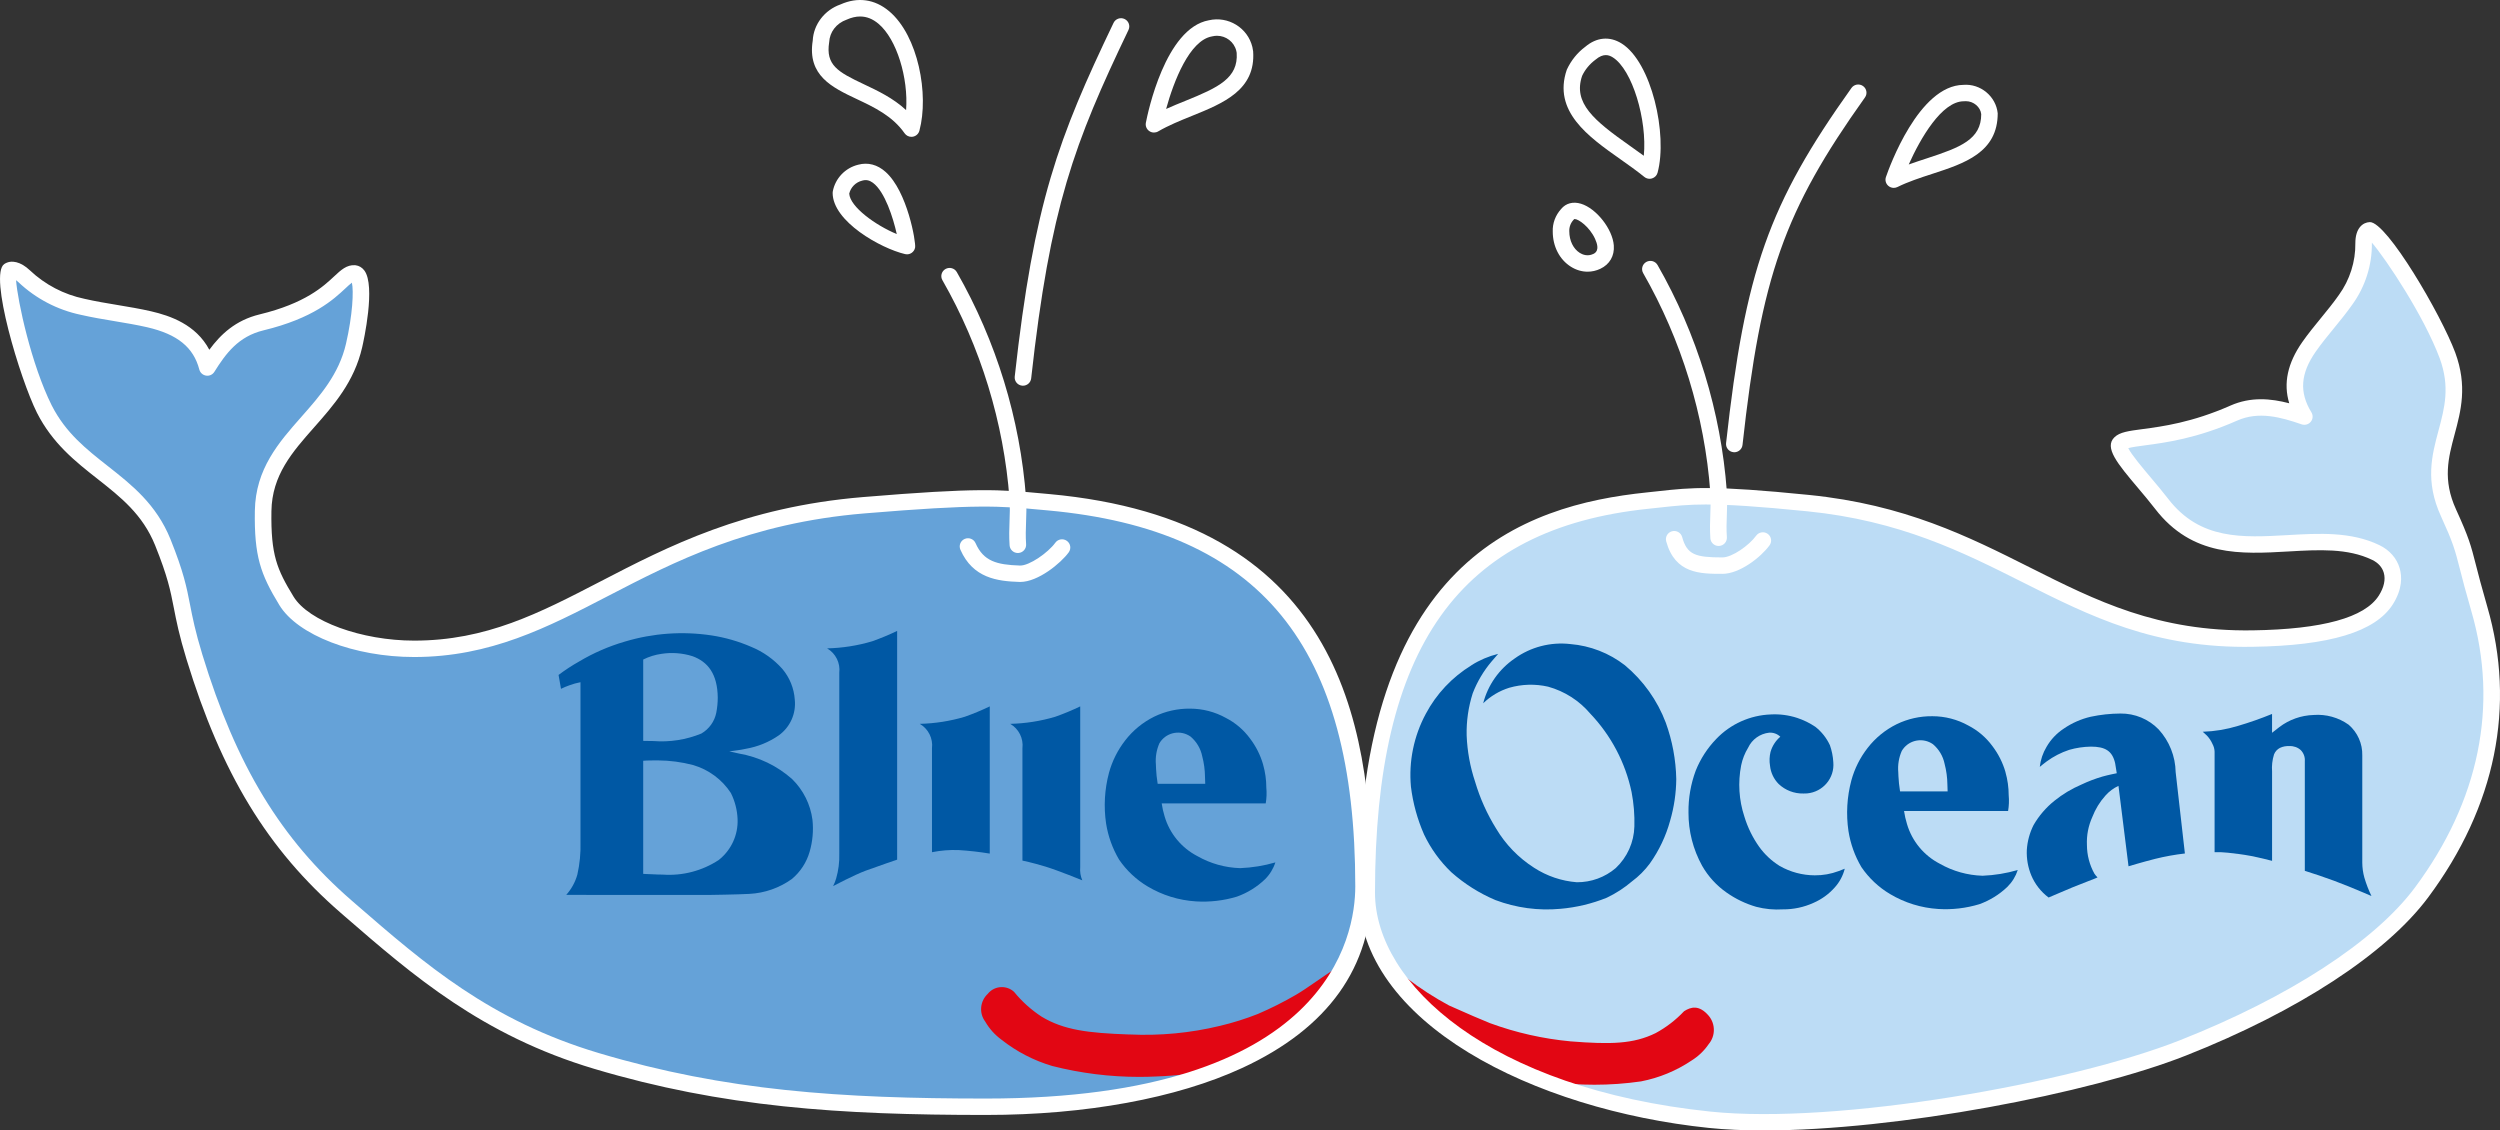 <?xml version="1.0" encoding="UTF-8"?>
<svg id="Ebene_1" data-name="Ebene 1" xmlns="http://www.w3.org/2000/svg" xmlns:xlink="http://www.w3.org/1999/xlink" viewBox="0 0 230 104">
  <rect x="0" y="0" width="230" height="104" fill="#333333" stroke="none"/>
  <defs>
    <style>
      .cls-1 {
        fill: none;
      }

      .cls-2 {
        fill: #65a2d8;
      }

      .cls-2, .cls-3, .cls-4, .cls-5 {
        fill-rule: evenodd;
      }

      .cls-3 {
        fill: #bcdcf5;
      }

      .cls-6 {
        clip-path: url(#clippath-1);
      }

      .cls-7, .cls-4 {
        fill: #e20613;
      }

      .cls-8 {
        fill: #fff;
      }

      .cls-9 {
        clip-path: url(#clippath);
      }

      .cls-5 {
        fill: #0058a4;
      }
    </style>
    <clipPath id="clippath">
      <path class="cls-1" d="M195.063,40.766c-.652.625,2.028,3.274,3.808,5.585,5.301,6.883,13.655,1.57,19.696,4.476,1.562.751,2.128,2.484.927,4.373-1.483,2.332-5.663,3.449-12.22,3.548-17.031.263-22.734-10.637-40.932-12.463-9.736-.977-10.928-.627-14.772-.229-20.179,2.095-25.831,16.378-25.831,36.059,0,12.115,17.019,19.393,31.541,20.902,11.888,1.235,33.473-2.631,43.549-6.61,9.383-3.705,17.908-8.864,21.956-14.303,6.094-8.198,7.858-17.326,5.309-26.09-1.59-5.477-1.093-5.026-2.838-8.846-2.633-5.774,2.067-8.585-.086-14.461-1.737-4.641-6.458-11.549-7.122-11.518-.528.025-.596.815-.596,1.174.027,1.866-.551,3.691-1.649,5.206-1.023,1.464-2.347,2.872-3.37,4.336-1.382,1.979-1.895,4.04-.431,6.421-2.102-.725-4.272-1.307-6.5-.318-5.827,2.576-9.624,1.979-10.438,2.759Z"/>
    </clipPath>
    <clipPath id="clippath-1">
      <path class="cls-1" d="M32.601,25.151c1.013.065.587,3.971-.026,6.636-1.497,6.504-8.264,8.552-8.367,15.223-.064,4.087.514,5.594,2.145,8.268,1.59,2.607,6.728,4.412,11.747,4.412,14.32,0,20.772-11.501,41.377-13.211,11.02-.915,12.652-.669,17-.273,23.328,2.127,28.97,16.908,28.97,35.34,0,15.697-19.065,20.275-34.724,20.275-13.531,0-24.247-.751-35.851-4.215-10.377-3.098-16.591-8.617-23.015-14.185-7.088-6.144-11.065-13.479-13.967-22.979-1.583-5.181-.848-5.42-2.913-10.555-2.356-5.822-8.047-6.65-10.897-12.25C1.856,33.194.262,25.29.821,24.913c.444-.296,1.121.235,1.398.498,1.499,1.419,3.367,2.395,5.395,2.817,1.967.455,4.132.69,6.099,1.142,2.659.615,4.678,1.812,5.365,4.439,1.127-1.798,2.419-3.531,4.986-4.152,6.693-1.619,7.278-4.588,8.544-4.507h-.006Z"/>
    </clipPath>
  </defs>
  <g id="blue-ocean-logo-outline">
    <g id="Pfad_2887" data-name="Pfad 2887">
      <path class="cls-5" d="M206.046,78.928c-.817-.153-1.285-.197-2.111-.296-.404-.043-.811-.058-1.218-.047v-9.177c-.008-.246-.074-.486-.193-.702-.125-.282-.298-.541-.512-.766l-.384-.35c1.101-.036,2.192-.217,3.246-.536,1.062-.31,2.106-.675,3.13-1.091v1.722l.668-.518c.908-.684,2.007-1.07,3.146-1.107,1.151-.089,2.297.226,3.236.892.819.703,1.277,1.732,1.249,2.806v9.787c.002.463.067.924.192,1.371.171.575.39,1.136.654,1.675,0,0-1.278-.552-2.106-.879-1.049-.415-1.646-.64-2.715-.999-.51-.171-1.311-.422-1.311-.422v-10.001c.032-.377-.103-.749-.37-1.02-.282-.254-.655-.387-1.035-.368-.303-.021-.607.035-.882.163-.25.126-.444.339-.546.598-.159.504-.219,1.033-.179,1.56v8.155s-1.192-.306-1.961-.45l.004.001Z"/>
    </g>
    <g id="Gruppe_1669" data-name="Gruppe 1669">
      <g id="Gruppe_1655" data-name="Gruppe 1655">
        <g id="Pfad_2888" data-name="Pfad 2888">
          <path class="cls-3" d="M195.063,40.766c-.652.625,2.028,3.274,3.808,5.585,5.301,6.883,13.655,1.57,19.696,4.476,1.562.751,2.128,2.484.927,4.373-1.483,2.332-5.663,3.449-12.22,3.548-17.031.263-22.734-10.637-40.932-12.463-9.736-.977-10.928-.627-14.772-.229-20.179,2.095-25.831,16.378-25.831,36.059,0,12.115,17.019,19.393,31.541,20.902,11.888,1.235,33.473-2.631,43.549-6.61,9.383-3.705,17.908-8.864,21.956-14.303,6.094-8.198,7.858-17.326,5.309-26.09-1.59-5.477-1.093-5.026-2.838-8.846-2.633-5.774,2.067-8.585-.086-14.461-1.737-4.641-6.458-11.549-7.122-11.518-.528.025-.596.815-.596,1.174.027,1.866-.551,3.691-1.649,5.206-1.023,1.464-2.347,2.872-3.37,4.336-1.382,1.979-1.895,4.04-.431,6.421-2.102-.725-4.272-1.307-6.5-.318-5.827,2.576-9.624,1.979-10.438,2.759Z"/>
        </g>
        <g class="cls-9">
          <g id="Gruppe_1654" data-name="Gruppe 1654">
            <g id="Gruppe_1653" data-name="Gruppe 1653">
              <g id="Pfad_2889" data-name="Pfad 2889">
                <path class="cls-4" d="M144.497,95.956c3.62.284,5.804.25,7.889-.778.985-.534,1.878-1.219,2.646-2.031.585-.369,1.252-.555,2.07.419.571.702.561,1.708-.024,2.399-.404.594-.929,1.098-1.541,1.478-1.389.932-2.953,1.577-4.599,1.897-6.672.96-13.475-.336-19.313-3.681-2.072-1.24-5.791-1.9-6.523-2.929-.668-.938-.993-1.728-.585-2.309s1.634-2.197,2.272-1.882c.878.467,1.726.989,2.537,1.563,1.23.949,2.537,1.796,3.907,2.532.815.352,2.415,1.084,3.795,1.637,2.403.882,4.912,1.449,7.463,1.685h.005Z"/>
              </g>
              <g id="Pfad_2890" data-name="Pfad 2890">
                <path class="cls-7" d="M146.664,99.795c-5.28,0-10.522-1.374-15.115-4.004-.923-.552-2.158-.983-3.352-1.398-1.496-.521-2.789-.97-3.219-1.575-.545-.767-1.105-1.742-.586-2.482.613-.872,1.745-2.288,2.465-1.93.885.472,1.745,1.001,2.558,1.574,1.221.943,2.528,1.79,3.892,2.522.216.093.506.222.836.368.824.366,1.952.865,2.944,1.263,2.386.875,4.883,1.439,7.42,1.674l-.01.15.012-.15c3.667.289,5.766.245,7.811-.762.967-.524,1.844-1.198,2.602-1.999.009-.01.018-.017.029-.024.577-.363,1.354-.638,2.268.449.617.758.606,1.848-.023,2.592-.408.602-.942,1.114-1.577,1.509-1.409.945-2.975,1.591-4.65,1.917-1.429.206-2.868.307-4.304.307ZM126.609,88.649c-.393,0-1.171.726-1.967,1.859-.322.457-.142,1.115.584,2.135.375.525,1.684.982,3.072,1.465,1.209.421,2.459.856,3.406,1.422,5.779,3.31,12.603,4.609,19.214,3.66,1.627-.318,3.155-.948,4.535-1.873.603-.374,1.106-.856,1.5-1.437.546-.647.556-1.575.031-2.22-.706-.84-1.254-.768-1.855-.396-.776.818-1.674,1.506-2.669,2.045-2.104,1.036-4.334,1.083-7.975.796h0c-2.574-.239-5.096-.808-7.508-1.694-1.001-.401-2.133-.902-2.958-1.268-.329-.145-.618-.273-.846-.371-1.388-.746-2.711-1.602-3.939-2.551-.798-.564-1.647-1.086-2.516-1.549-.032-.015-.068-.023-.109-.023Z"/>
              </g>
            </g>
          </g>
        </g>
        <g id="Pfad_2892" data-name="Pfad 2892">
          <path class="cls-8" d="M162.238,104c-1.814,0-3.508-.074-5.037-.233-16.013-1.664-32.223-9.635-32.223-21.652,0-30.527,15.131-35.628,26.512-36.81l1.048-.113c3.122-.343,5.007-.55,13.88.341,8.815.884,14.681,3.832,20.353,6.682,6.051,3.04,11.737,5.913,20.491,5.777,6.401-.096,10.299-1.171,11.588-3.196.478-.753.637-1.479.458-2.101-.147-.511-.518-.923-1.073-1.189-2.254-1.084-4.891-.933-7.686-.772-4.361.251-8.869.508-12.282-3.925-.482-.626-1.031-1.276-1.56-1.904-1.9-2.252-3.154-3.74-2.172-4.682h0c.488-.468,1.279-.573,2.589-.747,1.811-.241,4.551-.604,8.069-2.159,1.879-.832,3.725-.659,5.418-.215-.557-1.831-.159-3.687,1.197-5.629.529-.757,1.135-1.499,1.722-2.217.568-.694,1.154-1.411,1.647-2.119,1.004-1.385,1.539-3.073,1.515-4.765,0-1.387.682-1.909,1.321-1.939.007-0.0.014-0.0.019-0,1.57,0,6.538,8.495,7.852,12.01,1.13,3.081.523,5.348-.065,7.54-.571,2.133-1.111,4.148.132,6.873,1.194,2.615,1.368,3.293,1.831,5.108.225.879.521,2.036,1.045,3.841,2.659,9.143.782,18.393-5.429,26.747-3.855,5.18-11.978,10.486-22.287,14.557-8.876,3.505-26.608,6.892-38.872,6.892ZM157.009,46.411c-1.729,0-2.884.127-4.303.282l-1.058.114c-17.393,1.806-25.149,12.695-25.149,35.309,0,8.42,10.601,18.045,30.861,20.151,11.652,1.214,33.156-2.599,43.187-6.561,10.052-3.97,17.934-9.09,21.625-14.05,5.919-7.962,7.714-16.756,5.19-25.432-.53-1.828-.83-2.999-1.057-3.888-.452-1.768-.604-2.363-1.743-4.856-1.467-3.215-.831-5.588-.216-7.883.551-2.057,1.072-4.001.108-6.631-1.464-3.912-4.907-9.081-6.242-10.647,0,.015-.001.03-.001.045.03,2.003-.607,4.012-1.792,5.647-.52.743-1.125,1.483-1.709,2.198-.569.696-1.158,1.417-1.653,2.127-1.417,2.027-1.542,3.753-.408,5.598.167.272.144.619-.058.867s-.538.341-.842.239c-1.909-.66-3.94-1.229-5.939-.343-3.719,1.644-6.588,2.025-8.487,2.277-.566.075-1.189.158-1.525.254.293.598,1.347,1.847,2.074,2.71.543.645,1.107,1.313,1.602,1.956,2.924,3.796,6.841,3.57,10.985,3.335,2.864-.165,5.83-.335,8.438.92.942.453,1.607,1.211,1.873,2.134.211.73.271,1.898-.635,3.322-1.602,2.518-5.806,3.795-12.851,3.899-9.078.172-14.979-2.812-21.202-5.939-5.548-2.788-11.285-5.671-19.818-6.527-4.621-.464-7.305-.625-9.256-.625ZM217.776,21.877h0Z"/>
        </g>
      </g>
      <g id="Gruppe_1658" data-name="Gruppe 1658">
        <g id="Pfad_2893" data-name="Pfad 2893">
          <path class="cls-2" d="M32.601,25.151c1.013.065.587,3.971-.026,6.636-1.497,6.504-8.264,8.552-8.367,15.223-.064,4.087.514,5.594,2.145,8.268,1.59,2.607,6.728,4.412,11.747,4.412,14.32,0,20.772-11.501,41.377-13.211,11.02-.915,12.652-.669,17-.273,23.328,2.127,28.97,16.908,28.97,35.34,0,15.697-19.065,20.275-34.724,20.275-13.531,0-24.247-.751-35.851-4.215-10.377-3.098-16.591-8.617-23.015-14.185-7.088-6.144-11.064-13.479-13.967-22.979-1.583-5.181-.848-5.42-2.913-10.555-2.356-5.822-8.047-6.65-10.897-12.25C1.856,33.194.262,25.29.821,24.913c.444-.296,1.121.235,1.398.498,1.499,1.419,3.367,2.395,5.395,2.817,1.967.455,4.132.69,6.099,1.142,2.659.615,4.678,1.812,5.365,4.439,1.127-1.798,2.419-3.531,4.986-4.152,6.693-1.619,7.278-4.588,8.544-4.507h-.006Z"/>
        </g>
        <g class="cls-6">
          <g id="Gruppe_1657" data-name="Gruppe 1657">
            <g id="Gruppe_1656" data-name="Gruppe 1656">
              <g id="Pfad_2894" data-name="Pfad 2894">
                <path class="cls-4" d="M103.923,95.324c-3.813-.13-6.093-.412-8.17-1.66-.97-.63-1.834-1.407-2.563-2.301-.606-.56-1.555-.526-2.119.075-.031.033-.06.067-.088.102-.666.62-.758,1.637-.215,2.365.369.638.867,1.192,1.463,1.629,1.37,1.082,2.936,1.893,4.613,2.392,3.113.793,6.328,1.116,9.537.959,3.789-.134,7.523-.945,11.022-2.394,2.292-.985,7.297-3.792,8.166-4.723.631-.61.722-1.585.215-2.3-.284-.652-1-1.007-1.697-.842-1.021.349-3.471,2.272-4.785,3.027-1.139.662-2.317,1.254-3.528,1.774-1.143.451-2.317.818-3.514,1.101-2.727.661-5.535.928-8.338.793v.003Z"/>
              </g>
              <g id="Pfad_2895" data-name="Pfad 2895">
                <path class="cls-7" d="M104.802,99.074c-2.694,0-5.377-.336-7.995-1.002-1.711-.508-3.279-1.322-4.669-2.419-.613-.449-1.12-1.013-1.501-1.673-.58-.775-.48-1.878.242-2.55.015-.021.048-.06.081-.094.301-.321.709-.506,1.15-.522.44-.015.862.141,1.184.438.734.899,1.585,1.663,2.543,2.286,2.033,1.221,4.222,1.502,8.058,1.635.012-.003.024-.008.036-.002,2.792.13,5.582-.132,8.295-.789,1.182-.279,2.357-.647,3.493-1.095,1.199-.514,2.381-1.108,3.507-1.763.514-.295,1.198-.768,1.923-1.267,1.107-.764,2.252-1.555,2.889-1.773.784-.188,1.57.203,1.885.925.539.753.441,1.802-.248,2.467-.924.99-6.007,3.806-8.212,4.754-3.53,1.462-7.256,2.27-11.076,2.406-.528.025-1.057.038-1.585.038ZM92.169,91.114c-.016,0-.033,0-.049.001-.359.013-.693.164-.938.425-.028.03-.054.061-.08.092-.625.584-.709,1.516-.212,2.183.37.638.848,1.17,1.432,1.598,1.364,1.077,2.899,1.873,4.566,2.368,3.095.787,6.287,1.105,9.487.953,3.785-.134,7.475-.935,10.97-2.383,2.371-1.019,7.289-3.802,8.113-4.686.587-.568.669-1.453.202-2.111-.271-.613-.905-.93-1.537-.782-.583.2-1.711.979-2.8,1.731-.73.503-1.419.979-1.943,1.281-1.136.66-2.33,1.26-3.544,1.781-1.155.455-2.344.828-3.539,1.109-2.728.662-5.539.935-8.348.799-.01.002-.021.004-.031.003-3.829-.132-6.155-.428-8.244-1.683-.989-.643-1.863-1.427-2.603-2.336-.237-.217-.56-.343-.902-.343Z"/>
              </g>
            </g>
          </g>
        </g>
        <g id="Pfad_2897" data-name="Pfad 2897">
          <path class="cls-8" d="M90.723,102.576c-13.484,0-24.221-.71-36.07-4.247-10.309-3.078-16.7-8.618-22.88-13.976l-.417-.362c-6.738-5.842-10.983-12.819-14.195-23.328-.682-2.231-.942-3.566-1.171-4.745-.311-1.595-.556-2.854-1.72-5.75-1.151-2.845-3.161-4.427-5.289-6.101-2.035-1.601-4.14-3.257-5.58-6.088-1.558-3.113-4.451-12.712-3.008-13.688.645-.427,1.521-.211,2.352.575,1.397,1.323,3.135,2.231,5.026,2.625.982.227,2.026.401,3.036.569,1.021.17,2.077.346,3.078.576,1.786.413,4.141,1.225,5.373,3.543,1.031-1.403,2.401-2.715,4.626-3.254,4.201-1.016,5.869-2.575,6.866-3.507.614-.574,1.143-1.066,1.908-1.019.02.001.04.003.06.006.314.038.596.206.799.476,1.064,1.415-.066,6.5-.198,7.075-.734,3.187-2.615,5.317-4.435,7.378-1.986,2.249-3.862,4.373-3.913,7.689-.063,4.038.508,5.364,2.035,7.866,1.385,2.269,6.259,4.048,11.096,4.048,6.635,0,11.501-2.522,17.136-5.442,6.203-3.215,13.235-6.858,24.177-7.766,10.572-.878,12.566-.695,16.54-.327l.593.054c26.29,2.396,29.661,20.546,29.661,36.091,0,7.429-4.013,13.05-11.929,16.708-6.032,2.787-14.397,4.321-23.556,4.321ZM1.477,25.775c.139,1.907,1.403,7.766,3.284,11.527,1.288,2.531,3.171,4.013,5.165,5.581,2.19,1.723,4.454,3.505,5.757,6.723,1.218,3.029,1.488,4.418,1.801,6.025.223,1.142.475,2.437,1.133,4.593,3.123,10.219,7.232,16.987,13.74,22.629l.418.363c6.337,5.494,12.322,10.684,22.316,13.667,11.67,3.483,22.286,4.183,35.632,4.183,31.513,0,33.963-14.942,33.963-19.52,0-22.138-8.722-32.805-28.279-34.588l-.594-.054c-3.885-.358-5.833-.538-16.272.328-10.637.882-17.524,4.451-23.6,7.6-5.571,2.887-10.833,5.613-17.841,5.613-5.496,0-10.71-2.008-12.398-4.775-1.748-2.865-2.319-4.519-2.255-8.67.06-3.871,2.211-6.306,4.29-8.661,1.695-1.919,3.448-3.904,4.096-6.719.611-2.655.715-4.855.542-5.616-.172.128-.416.356-.583.512-1.106,1.034-2.957,2.764-7.549,3.875-2.317.561-3.461,2.126-4.521,3.817-.16.256-.456.396-.761.348-.301-.046-.546-.265-.622-.557-.535-2.049-2.016-3.25-4.8-3.894-.954-.219-1.987-.391-2.985-.558-1.033-.172-2.102-.35-3.114-.584-2.152-.449-4.145-1.49-5.747-3.007-.073-.069-.147-.13-.216-.181Z"/>
        </g>
      </g>
      <g id="Gruppe_1659" data-name="Gruppe 1659">
        <g id="Pfad_2898" data-name="Pfad 2898">
          <path class="cls-5" d="M51.612,63.375l-.224-1.281c.599-.451,1.228-.862,1.882-1.232,1.323-.789,2.742-1.406,4.223-1.837,2.577-.774,5.296-.968,7.959-.568,1.263.192,2.496.547,3.666,1.056,1.094.45,2.071,1.142,2.854,2.023.676.799,1.078,1.791,1.147,2.831.137,1.278-.424,2.531-1.472,3.287-.903.624-1.932,1.045-3.016,1.233-.596.139-1.178.177-1.541.242,0,0,.546.11.894.197,1.822.314,3.519,1.131,4.896,2.356,1.023,1.005,1.679,2.32,1.865,3.737.107.993.017,1.997-.264,2.956-.282.971-.847,1.837-1.624,2.489-1.142.822-2.499,1.299-3.907,1.374-1.04.061-3.775.099-3.775.099l-13.083-.006c.48-.537.83-1.176,1.024-1.868.221-.98.318-1.983.288-2.987v-14.712c-.352.068-.698.165-1.034.29-.26.091-.514.198-.76.32h.003ZM59.175,68.162l.932.014c1.507.119,3.021-.117,4.418-.69.713-.415,1.213-1.112,1.373-1.917.088-.457.134-.921.135-1.386-.023-2.187-.912-3.304-2.328-3.815-.914-.287-1.883-.361-2.83-.217-.592.081-1.167.259-1.7.526v7.489-.006ZM59.175,80.394c.172.022.438.017.801.037s.695.032.993.032c1.823.13,3.638-.344,5.16-1.348,1.146-.907,1.788-2.301,1.729-3.754-.033-.834-.243-1.652-.615-2.401-.812-1.247-2.05-2.162-3.486-2.578-1.052-.276-2.135-.419-3.224-.425-.378,0-1.054,0-1.359.035v10.402l.001-.001Z"/>
        </g>
        <g id="Pfad_2899" data-name="Pfad 2899">
          <path class="cls-5" d="M116.204,70.337c.197.693.298,1.409.298,2.129.045.482.027.968-.055,1.446h-9.572c.059.402.148.8.267,1.188.46,1.581,1.553,2.907,3.024,3.667,1.2.682,2.551,1.061,3.933,1.102,1.096-.044,2.183-.221,3.235-.528-.188.585-.514,1.116-.952,1.55-.738.708-1.618,1.252-2.583,1.598-1.219.369-2.495.518-3.767.44-1.576-.098-3.104-.571-4.456-1.38-1.046-.624-1.941-1.467-2.624-2.47-.603-1.021-1.008-2.146-1.192-3.315-.23-1.557-.139-3.144.266-4.665.295-1.08.801-2.092,1.49-2.978.713-.925,1.631-1.676,2.682-2.194,1.023-.495,2.149-.746,3.287-.732,1.156 0,2.293.295,3.301.856.874.449,1.63,1.094,2.21,1.883.549.719.959,1.533,1.209,2.401l-.003.001ZM110.881,72.11l-.021-.643c-.007-.639-.093-1.275-.256-1.894-.143-.704-.52-1.341-1.071-1.807-.894-.631-2.135-.423-2.771.465-.036.05-.069.101-.099.153-.27.616-.38,1.29-.321,1.959,0,.171.021.514.064,1.028l.099.738h4.378l-.002.001Z"/>
        </g>
        <g id="Pfad_2900" data-name="Pfad 2900">
          <path class="cls-5" d="M79.658,80.096c-1.062.394-3.012,1.424-3.012,1.424.116-.224.21-.459.28-.701.214-.741.311-1.51.288-2.28v-16.639c.11-.903-.328-1.785-1.118-2.249,1.403-.032,2.795-.251,4.139-.651.784-.277,1.553-.596,2.302-.956v21.043s-1.814.619-2.876,1.01h-.003Z"/>
        </g>
        <g id="Pfad_2901" data-name="Pfad 2901">
          <path class="cls-5" d="M88.192,78.207c-.822-.032-1.644.035-2.45.197v-9.559c.11-.905-.331-1.789-1.124-2.251,1.402-.032,2.794-.251,4.138-.65.784-.277,1.553-.596,2.302-.956v13.543c-.949-.157-1.906-.265-2.866-.324Z"/>
        </g>
        <g id="Pfad_2902" data-name="Pfad 2902">
          <path class="cls-5" d="M96.187,79.728c-1.254-.38-2.123-.554-2.123-.554v-10.333c.108-.904-.334-1.786-1.125-2.247,1.403-.032,2.795-.251,4.139-.65.784-.277,1.553-.596,2.302-.956v14.792c-.039.413.027.83.192,1.211,0,0-2.244-.916-3.385-1.263Z"/>
        </g>
      </g>
      <g id="Gruppe_1660" data-name="Gruppe 1660">
        <g id="Pfad_2903" data-name="Pfad 2903">
          <path class="cls-5" d="M135.37,61.203c.757-.479,1.588-.833,2.46-1.048l-.609.707c-.737.872-1.322,1.86-1.731,2.923-.401,1.257-.59,2.572-.557,3.891.058,1.447.32,2.878.779,4.252.449,1.515,1.1,2.964,1.935,4.307.864,1.452,2.058,2.684,3.487,3.597,1.179.766,2.533,1.225,3.938,1.334,1.312.008,2.582-.454,3.577-1.303,1.06-.999,1.677-2.375,1.714-3.825.031-1.064-.056-2.127-.258-3.172-.571-2.707-1.887-5.205-3.802-7.216-1.011-1.193-2.362-2.056-3.875-2.476-1.181-.269-2.412-.236-3.577.099-.902.282-1.724.772-2.399,1.43.432-1.675,1.46-3.138,2.894-4.12,1.481-1.063,3.31-1.538,5.126-1.33,1.831.151,3.577.83,5.022,1.954,1.689,1.411,2.983,3.229,3.758,5.28.603,1.665.929,3.417.965,5.186-.012,1.293-.201,2.578-.562,3.82-.385,1.412-1.016,2.746-1.865,3.942-.464.63-1.02,1.187-1.65,1.653-.703.599-1.481,1.103-2.316,1.502-1.36.549-2.795.893-4.257,1.02-2.03.19-4.077-.085-5.983-.802-1.486-.628-2.857-1.494-4.06-2.562-1.042-.997-1.892-2.174-2.51-3.473-.615-1.4-1.022-2.88-1.208-4.396-.212-2.318.262-4.647,1.365-6.701.973-1.834,2.423-3.376,4.199-4.466l-.001-.006Z"/>
        </g>
        <g id="Pfad_2904" data-name="Pfad 2904">
          <path class="cls-5" d="M162.895,69.159c.156-.537.467-1.016.894-1.38-.274-.263-.648-.399-1.028-.373-.845.094-1.579.619-1.935,1.386-.305.499-.521,1.047-.639,1.619-.308,1.574-.206,3.2.298,4.723.3.99.759,1.925,1.358,2.771.507.705,1.148,1.304,1.888,1.764.983.56,2.095.857,3.229.861.744.006,1.483-.124,2.18-.385l.577-.225c-.161.645-.48,1.241-.929,1.734-.537.604-1.2,1.084-1.944,1.407-.886.404-1.851.609-2.825.6-.824.052-1.651-.027-2.449-.235-.971-.282-1.889-.722-2.714-1.303-.93-.647-1.703-1.491-2.262-2.472-.831-1.503-1.263-3.191-1.254-4.906-.017-1.311.208-2.613.665-3.843.433-1.084,1.074-2.075,1.888-2.917,1.312-1.377,3.117-2.187,5.026-2.257.817-.044,1.635.064,2.412.316.596.196,1.162.473,1.682.823.575.453,1.035,1.034,1.34,1.697.176.502.281,1.026.311,1.556.134,1.455-.947,2.742-2.414,2.874-.111.01-.222.013-.333.009-.847.02-1.667-.295-2.28-.875-.449-.453-.729-1.043-.795-1.675-.073-.434-.055-.879.053-1.306l.002.009Z"/>
        </g>
        <g id="Pfad_2905" data-name="Pfad 2905">
          <path class="cls-5" d="M207.071,78.745c-.817-.154-1.285-.197-2.111-.296-.404-.043-.811-.059-1.218-.048v-9.247c-.008-.247-.074-.489-.193-.707-.125-.284-.298-.545-.512-.772l-.384-.353c1.101-.037,2.193-.218,3.246-.54,1.062-.313,2.107-.679,3.13-1.099v1.734l.668-.523c.906-.689,2.006-1.079,3.146-1.116,1.152-.09,2.299.228,3.237.899.82.711,1.279,1.747,1.25,2.827v9.86c.002.466.067.93.192,1.38.171.581.389,1.147.654,1.692,0,0-1.278-.556-2.106-.887-1.049-.418-1.646-.644-2.716-1.007-.51-.172-1.311-.426-1.311-.426v-10.077c.032-.379-.102-.754-.37-1.028-.281-.256-.654-.389-1.035-.371-.303-.021-.607.036-.882.164-.25.128-.445.342-.546.603-.159.51-.22,1.045-.179,1.577v8.213s-1.192-.308-1.961-.453h.003Z"/>
        </g>
        <g id="Pfad_2906" data-name="Pfad 2906">
          <path class="cls-5" d="M195.826,79.712l-.926-7.414c-.455.211-.861.513-1.192.887-.523.58-.934,1.25-1.213,1.977-.367.809-.537,1.693-.497,2.579.002.927.241,1.839.695,2.649.084.119.178.231.279.335-.074.052-1.4.542-2.292.909-.864.357-2.204.943-2.208.939-.706-.527-1.257-1.233-1.596-2.043-.304-.738-.443-1.532-.409-2.328.049-.799.261-1.58.621-2.296.494-.856,1.145-1.613,1.919-2.233.751-.607,1.584-1.108,2.475-1.488.63-.3,1.284-.549,1.955-.744.503-.145,1.305-.302,1.305-.302l-.146-.904c-.25-1.152-.924-1.545-2.226-1.545-.678.01-1.351.109-2.002.296-.748.247-1.452.61-2.086,1.076-.251.179-.622.493-.622.493.072-.651.284-1.28.622-1.843.391-.679.938-1.257,1.598-1.687.745-.51,1.58-.878,2.462-1.084.9-.192,1.817-.291,2.737-.296,1.325-.016,2.597.513,3.515,1.46.984,1.077,1.54,2.472,1.566,3.926l.85,7.489c-.919.106-1.83.271-2.728.493-1.174.296-2.453.684-2.453.684l-.004.014Z"/>
        </g>
        <g id="Pfad_2907" data-name="Pfad 2907">
          <path class="cls-5" d="M184.502,71.037c.197.693.297,1.409.298,2.129.044.482.026.967-.055,1.445h-9.573c.059.402.149.8.268,1.188.459,1.582,1.552,2.907,3.024,3.667,1.2.682,2.551,1.061,3.933,1.102,1.096-.043,2.183-.221,3.236-.528-.188.584-.515,1.116-.953,1.549-.738.707-1.618,1.252-2.583,1.598-1.219.369-2.495.519-3.767.44-1.575-.097-3.104-.571-4.455-1.38-1.046-.624-1.941-1.467-2.624-2.47-.604-1.021-1.008-2.146-1.192-3.315-.23-1.557-.139-3.144.266-4.665.295-1.08.801-2.092,1.49-2.978.713-.925,1.631-1.676,2.682-2.194,1.023-.496,2.148-.747,3.286-.733,1.156.001,2.293.295,3.301.856.874.449,1.631,1.094,2.211,1.883.549.719.959,1.533,1.209,2.401l-.004.004ZM179.181,72.811l-.021-.643c-.008-.639-.094-1.275-.257-1.894-.142-.705-.52-1.341-1.071-1.807-.895-.63-2.135-.422-2.771.466-.035.049-.068.1-.099.152-.27.616-.38,1.29-.321,1.959 0.0.171.022.513.065,1.028l.099.739h4.378-.003Z"/>
        </g>
      </g>
      <g id="Gruppe_1664" data-name="Gruppe 1664">
        <g id="Gruppe_1661" data-name="Gruppe 1661">
          <g id="Pfad_2908" data-name="Pfad 2908">
            <path class="cls-1" d="M158.114,49.474c-.108-1.557.099-2.688-.006-4.245-.534-7.201-2.677-14.195-6.273-20.473"/>
          </g>
          <g id="Pfad_2909" data-name="Pfad 2909">
            <path class="cls-8" d="M158.113,50.229c-.396,0-.731-.305-.759-.703-.057-.823-.03-1.531-.005-2.214.025-.667.049-1.298-.001-2.033-.522-7.041-2.659-14.01-6.176-20.15-.208-.362-.08-.823.285-1.029.368-.206.831-.079,1.038.283,3.629,6.333,5.831,13.522,6.371,20.79.055.818.029,1.518.004,2.194-.025.675-.049,1.311.003,2.055.028.416-.288.776-.707.805-.017.001-.036.002-.053.002Z"/>
          </g>
        </g>
        <g id="Gruppe_1662" data-name="Gruppe 1662">
          <g id="Pfad_2910" data-name="Pfad 2910">
            <path class="cls-1" d="M159.556,40.852c1.743-15.767,3.882-21.771,11.4-32.323"/>
          </g>
          <g id="Pfad_2911" data-name="Pfad 2911">
            <path class="cls-8" d="M159.556,41.607c-.028,0-.055-.001-.083-.005-.418-.045-.72-.418-.674-.832,1.753-15.866,3.91-21.973,11.535-32.676.243-.341.718-.422,1.061-.181.343.241.425.712.182,1.052-7.442,10.444-9.547,16.42-11.266,31.97-.043.386-.373.673-.756.673Z"/>
          </g>
        </g>
        <g id="Pfad_2912" data-name="Pfad 2912">
          <path class="cls-8" d="M146.058,24.996c-.524,0-1.05-.153-1.53-.454-1.049-.657-1.675-1.867-1.675-3.238-.03-.753.245-1.499.771-2.078.436-.529,1.098-.705,1.829-.482,1.412.43,2.907,2.332,3.018,3.84.07.959-.382,1.74-1.242,2.146-.376.178-.774.266-1.172.266ZM144.881,20.153c-.023,0-.045.004-.061.011-.012.014-.044.051-.057.064-.265.286-.403.658-.388,1.047,0,.866.371,1.617.965,1.991.234.146.702.353,1.236.101.165-.077.666-.314.172-1.39-.517-1.125-1.531-1.824-1.867-1.824ZM144.203,19.717h.01-.01Z"/>
        </g>
        <g id="Pfad_2913" data-name="Pfad 2913">
          <path class="cls-8" d="M151.762,16.449c-.174,0-.344-.059-.482-.171-.695-.563-1.473-1.113-2.226-1.644-2.917-2.058-6.221-4.389-4.908-8.224.409-.875.985-1.575,1.695-2.103,1.038-.88,2.239-1,3.347-.307,2.76,1.728,4.252,8.373,3.309,11.888-.067.248-.255.445-.502.524-.077.025-.155.037-.234.037ZM147.735,5.069c-.264,0-.575.106-.945.418-.548.409-.962.914-1.234,1.488-.854,2.505,1.084,4.104,4.38,6.429.429.303.865.611,1.295.927.319-3.282-1.054-7.926-2.854-9.053-.176-.11-.387-.209-.641-.209Z"/>
        </g>
        <g id="Pfad_2914" data-name="Pfad 2914">
          <path class="cls-8" d="M174.226,17.285c-.18,0-.359-.064-.501-.187-.233-.202-.319-.522-.219-.812.297-.866,3.018-8.439,7.13-8.479,1.558-.125,2.99,1.047,3.153,2.615.004,3.611-3.065,4.611-6.033,5.577-1.084.353-2.205.718-3.191,1.206-.108.053-.224.079-.34.079ZM180.859,9.309c-.041,0-.082.001-.123.005-.022.002-.044.003-.066.003-2.026,0-3.994,3.416-5.066,5.816.559-.203,1.124-.387,1.679-.568,3.093-1.008,4.99-1.743,4.99-4.065-.072-.649-.695-1.191-1.414-1.191Z"/>
        </g>
        <g id="Gruppe_1663" data-name="Gruppe 1663">
          <g id="Pfad_2915" data-name="Pfad 2915">
            <path class="cls-1" d="M154.024,49.605c.62,2.267,2.092,2.432,4.437,2.432,1.239,0,3.011-1.337,3.721-2.313"/>
          </g>
          <g id="Pfad_2916" data-name="Pfad 2916">
            <path class="cls-8" d="M158.461,52.793c-2.04,0-4.354,0-5.171-2.99-.11-.402.13-.817.536-.926.402-.109.823.129.933.531.445,1.629,1.231,1.875,3.703,1.875.889,0,2.449-1.099,3.104-1.999.245-.339.721-.415,1.062-.171.341.244.418.716.172,1.054-.8,1.101-2.753,2.627-4.338,2.627Z"/>
          </g>
        </g>
      </g>
      <g id="Gruppe_1668" data-name="Gruppe 1668">
        <g id="Gruppe_1665" data-name="Gruppe 1665">
          <g id="Pfad_2917" data-name="Pfad 2917">
            <path class="cls-1" d="M89.056,50.273c.929,2.115,2.642,2.445,4.752,2.511,1.239.039,3.192-1.437,3.9-2.413"/>
          </g>
          <g id="Pfad_2918" data-name="Pfad 2918">
            <path class="cls-8" d="M93.857,53.539c-.025,0-.049,0-.074-.001-2.023-.064-4.277-.349-5.425-2.964-.168-.382.008-.827.394-.993.386-.166.833.008,1.001.391.727,1.654,1.943,1.991,4.078,2.058.853.034,2.591-1.179,3.259-2.1.245-.339.72-.415,1.062-.171.341.243.418.716.173,1.054-.72.992-2.812,2.727-4.469,2.727Z"/>
          </g>
        </g>
        <g id="Gruppe_1666" data-name="Gruppe 1666">
          <g id="Pfad_2919" data-name="Pfad 2919">
            <path class="cls-1" d="M93.641,50.122c-.109-1.557.099-2.688-.006-4.245-.534-7.201-2.677-14.195-6.274-20.473"/>
          </g>
          <g id="Pfad_2920" data-name="Pfad 2920">
            <path class="cls-8" d="M93.641,50.877c-.396,0-.73-.305-.758-.703-.058-.824-.032-1.532-.006-2.216.025-.666.049-1.296-0-2.031-.522-7.039-2.658-14.009-6.176-20.151-.208-.362-.08-.823.286-1.029.366-.205.831-.079,1.038.283,3.629,6.336,5.832,13.525,6.371,20.791.055.818.029,1.517.003,2.193-.025.675-.049,1.312.003,2.055.029.416-.287.777-.706.805-.018.001-.036.002-.054.002Z"/>
          </g>
        </g>
        <g id="Gruppe_1667" data-name="Gruppe 1667">
          <g id="Pfad_2921" data-name="Pfad 2921">
            <path class="cls-1" d="M94.111,34.73c1.742-15.767,3.867-21.533,9.022-32.3"/>
          </g>
          <g id="Pfad_2922" data-name="Pfad 2922">
            <path class="cls-8" d="M94.112,35.485c-.028,0-.056-.001-.084-.005-.418-.045-.719-.418-.673-.832,1.77-16.025,4.013-21.937,9.091-32.542.18-.376.634-.538,1.014-.358.38.179.541.629.361,1.006-4.999,10.441-7.208,16.263-8.953,32.058-.043.386-.372.673-.755.673Z"/>
          </g>
        </g>
        <g id="Pfad_2923" data-name="Pfad 2923">
          <path class="cls-8" d="M83.442,23.398c-.059,0-.118-.007-.177-.021-2.261-.537-6.661-3.009-6.661-5.629,0-.047.004-.093.013-.139.226-1.199,1.142-2.161,2.333-2.454.899-.243,1.771-.013,2.528.664,2.011,1.8,2.797,6.46,2.714,6.949-.035.206-.155.389-.33.504-.126.083-.272.126-.42.126ZM78.129,17.814c.083,1.225,2.419,2.911,4.374,3.721-.329-1.483-1.095-3.918-2.2-4.723-.319-.232-.614-.294-.957-.2l-.022.006c-.594.144-1.056.61-1.195,1.196ZM79.143,15.885h.01-.01Z"/>
        </g>
        <g id="Pfad_2924" data-name="Pfad 2924">
          <path class="cls-8" d="M83.85,12.589c-.246,0-.481-.119-.625-.324-1.121-1.601-2.792-2.39-4.408-3.153-2.242-1.059-4.56-2.153-4.045-5.378.071-1.473,1.077-2.81,2.555-3.326,1.573-.704,3.143-.497,4.479.628,2.674,2.251,3.673,7.66,2.779,10.992-.076.284-.312.499-.604.55-.044.008-.088.012-.131.012ZM79.133,1.517c-.395,0-.808.097-1.241.291-.953.336-1.561,1.144-1.609,2.082-.331,2.1.801,2.732,3.188,3.858,1.283.606,2.694,1.272,3.89,2.381.218-2.944-.855-6.524-2.54-7.942-.53-.447-1.089-.669-1.687-.669Z"/>
        </g>
        <g id="Pfad_2925" data-name="Pfad 2925">
          <path class="cls-8" d="M106.168,12.194c-.154,0-.308-.046-.439-.138-.245-.17-.365-.468-.31-.759.171-.89,1.784-8.701,5.793-9.431,1.784-.409,3.58.69,4.007,2.462.031.129.054.261.07.394.248,3.562-2.744,4.773-5.638,5.944-1.056.427-2.149.869-3.099,1.424-.119.07-.252.104-.385.104ZM111.966,3.291c-.14,0-.281.016-.423.05-.015.003-.03.006-.044.009-2.06.361-3.516,4.117-4.216,6.673.595-.269,1.2-.514,1.794-.754,3.017-1.221,4.859-2.087,4.697-4.407-.005-.038-.018-.111-.035-.182-.199-.829-.949-1.389-1.773-1.389ZM111.367,2.606h.01-.01Z"/>
        </g>
      </g>
    </g>
  </g>
</svg>